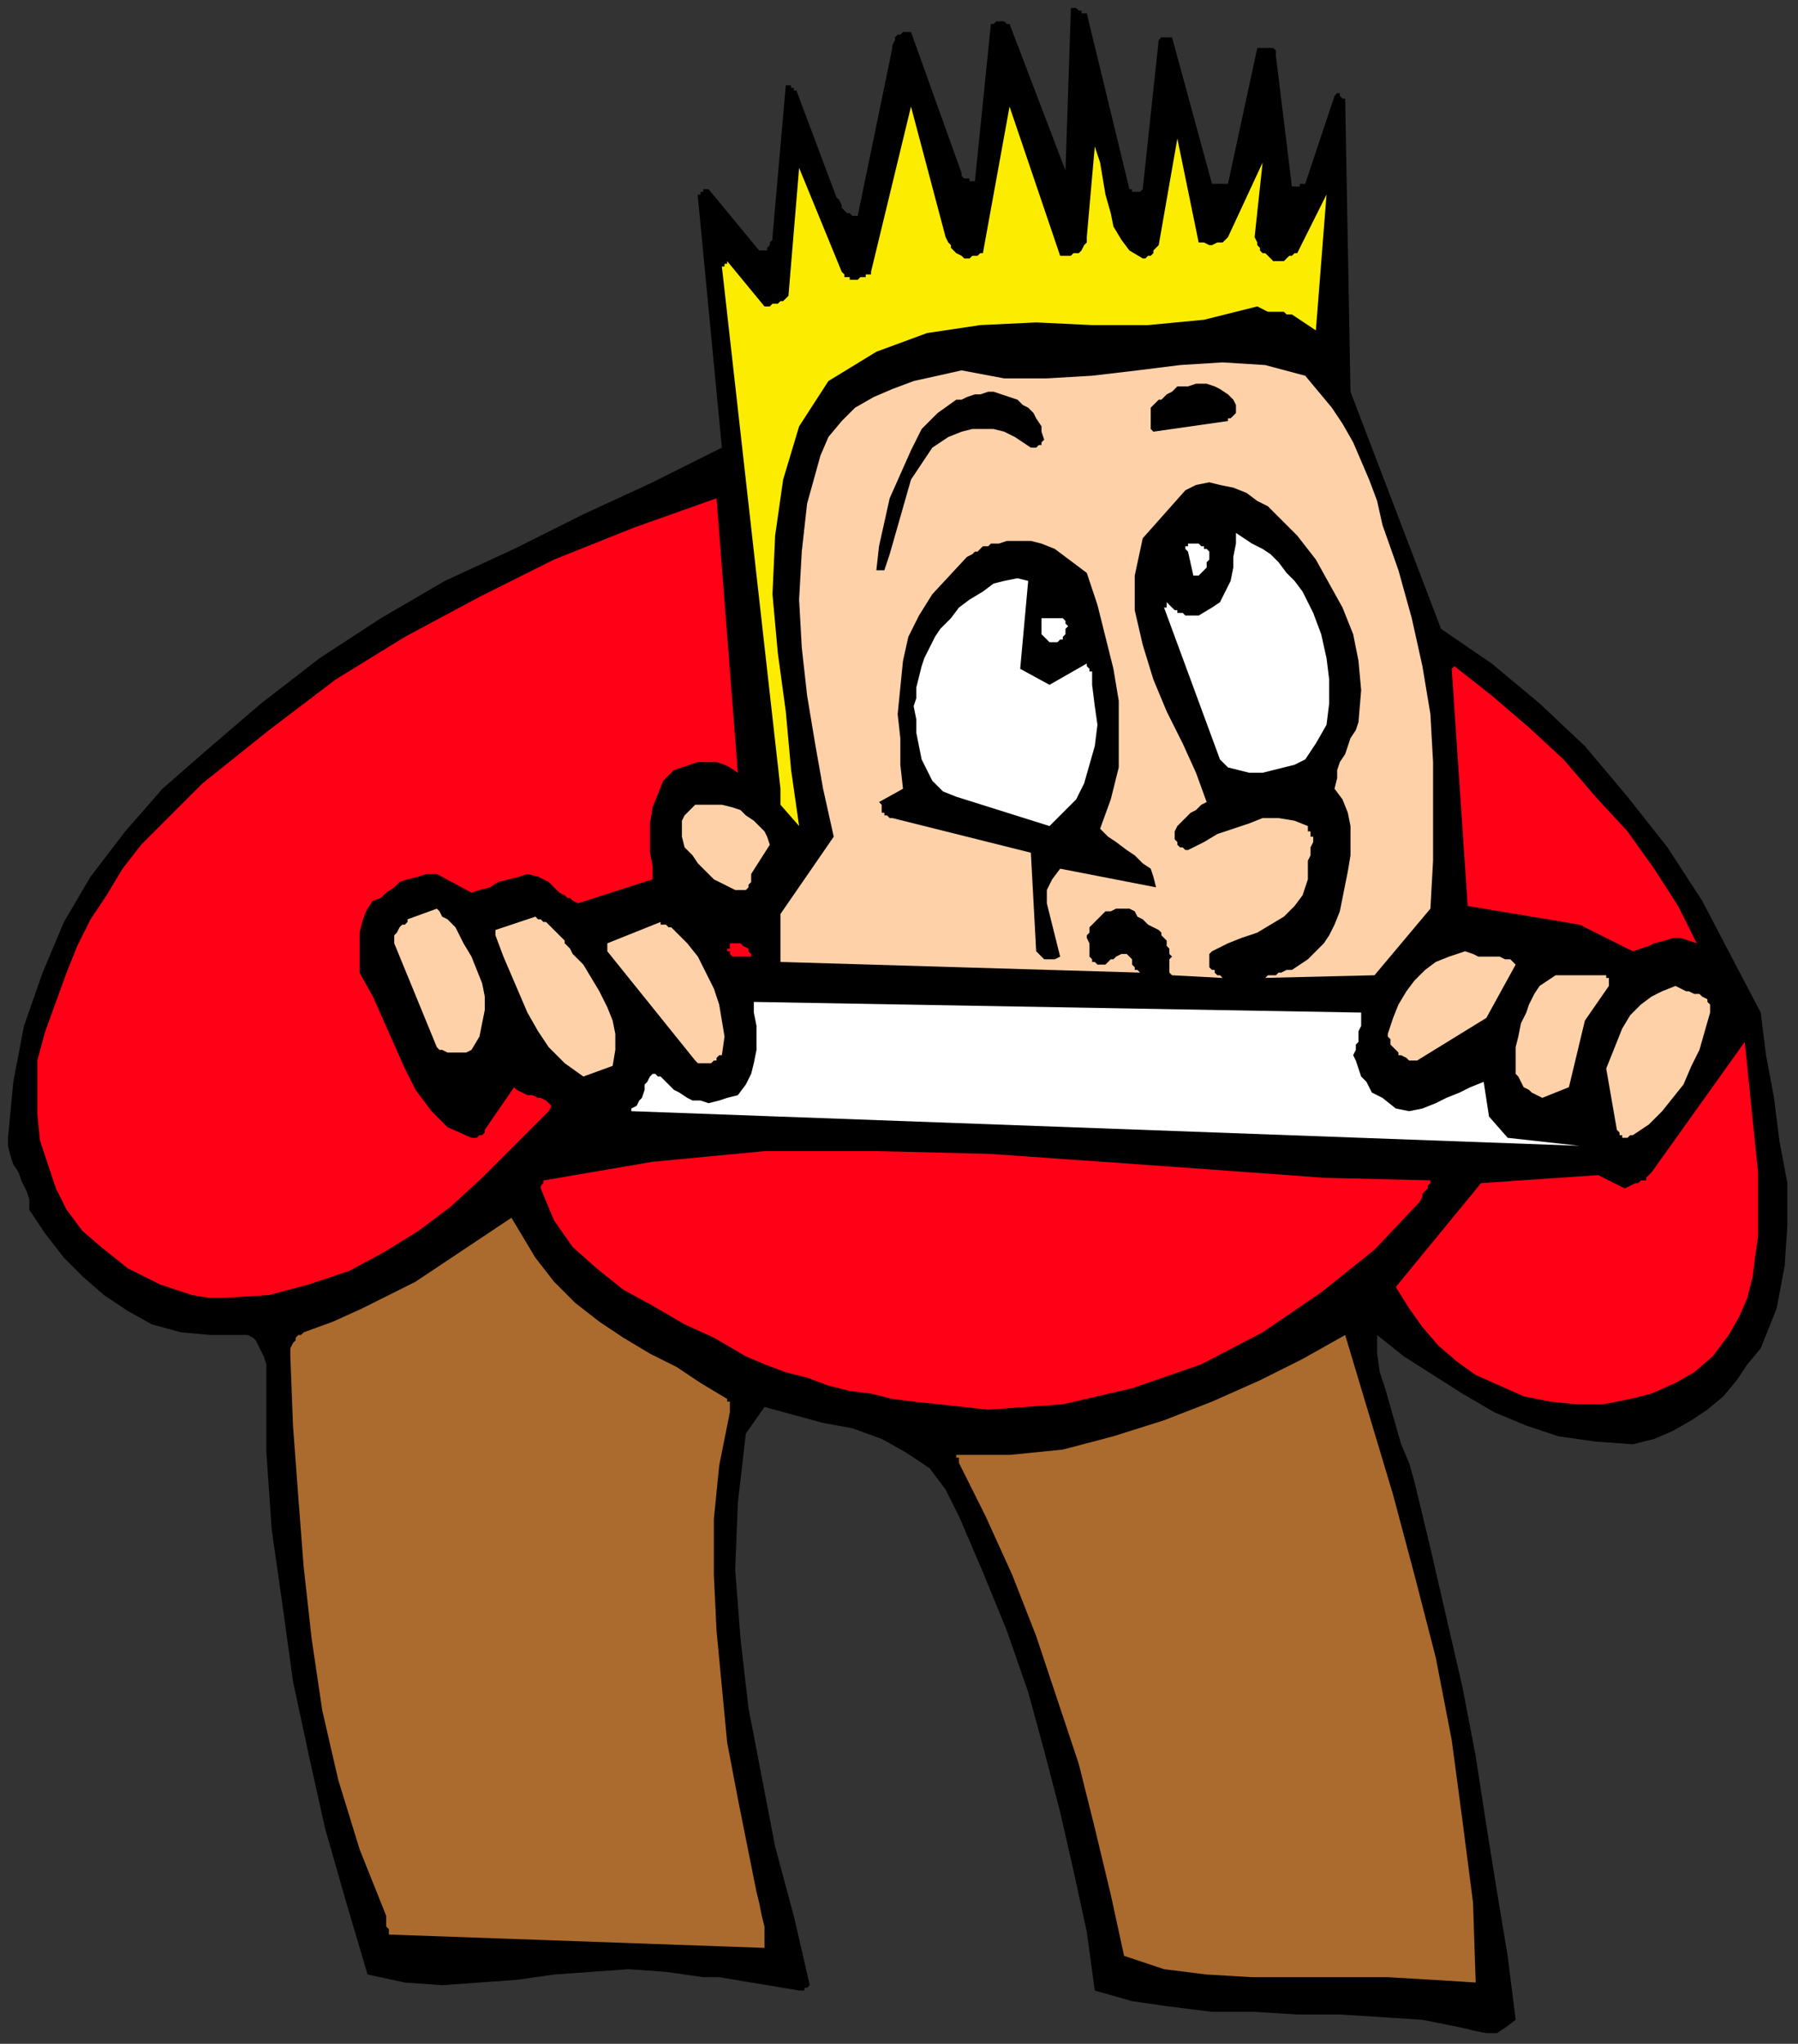 <?xml version="1.0" encoding="UTF-8" standalone="no"?>
<svg
   xmlns:dc="http://purl.org/dc/elements/1.1/"
   xmlns:cc="http://creativecommons.org/ns#"
   xmlns:rdf="http://www.w3.org/1999/02/22-rdf-syntax-ns#"
   xmlns:svg="http://www.w3.org/2000/svg"
   xmlns="http://www.w3.org/2000/svg"
   xmlns:sodipodi="http://sodipodi.sourceforge.net/DTD/sodipodi-0.dtd"
   xmlns:inkscape="http://www.inkscape.org/namespaces/inkscape"
   version="1.0"
   width="178.594mm"
   height="202.935mm"
   id="svg57"
   sodipodi:docname="CMEN178.WMF">
  <rect width="100%" height="100%" fill="#333333" stroke="none"/>
  <sodipodi:namedview
     pagecolor="#ffffff"
     bordercolor="#666666"
     borderopacity="1"
     objecttolerance="10"
     gridtolerance="10"
     guidetolerance="10"
     inkscape:pageopacity="0"
     inkscape:pageshadow="2"
     inkscape:window-width="640"
     inkscape:window-height="480"
     id="namedview59" />
  <defs
     id="defs3">
    <pattern
       id="WMFhbasepattern"
       patternUnits="userSpaceOnUse"
       width="6"
       height="6"
       x="0"
       y="0" />
  </defs>
  <path
     style="fill:none;stroke:none;"
     d="  M 0,0   L 674,0   L 674,766   L 0,766   z "
     id="path5" />
  <path
     style="fill:#000000;fill-rule:evenodd;fill-opacity:1;stroke:none;"
     d="  M 3,427   L 3,430   L 4,434   L 5,437   L 7,440   L 8,443   L 10,447   L 11,450   L 11,454   L 17,463   L 24,472   L 31,479   L 39,486   L 48,492   L 57,497   L 68,500   L 79,501   L 81,501   L 83,501   L 85,501   L 87,501   L 88,501   L 90,501   L 92,501   L 93,501   L 95,502   L 96,503   L 97,505   L 98,507   L 99,509   L 100,512   L 100,514   L 100,517   L 100,545   L 102,574   L 106,602   L 110,631   L 116,659   L 122,686   L 130,714   L 138,741   L 152,744   L 166,745   L 180,744   L 194,743   L 208,741   L 222,740   L 236,739   L 250,740   L 257,741   L 264,742   L 270,742   L 276,743   L 282,744   L 288,745   L 294,746   L 300,747   L 301,747   L 301,747   L 302,747   L 302,747   L 302,746   L 302,746   L 303,746   L 304,745   L 298,719   L 291,693   L 286,667   L 281,641   L 278,615   L 276,589   L 277,564   L 280,538   L 287,528   L 298,531   L 309,534   L 320,536   L 331,540   L 340,545   L 349,551   L 355,559   L 360,569   L 369,590   L 378,612   L 386,635   L 392,657   L 398,680   L 403,702   L 408,725   L 411,747   L 425,751   L 439,753   L 455,755   L 471,755   L 487,756   L 503,756   L 519,757   L 534,758   L 539,759   L 544,760   L 549,761   L 553,762   L 558,763   L 562,763   L 565,761   L 569,758   L 566,734   L 562,710   L 558,685   L 554,659   L 549,633   L 543,607   L 537,581   L 531,556   L 529,549   L 526,542   L 524,535   L 522,528   L 520,521   L 518,515   L 517,508   L 517,501   L 527,509   L 538,516   L 549,523   L 561,530   L 573,535   L 585,539   L 599,541   L 613,542   L 621,540   L 628,537   L 635,533   L 641,529   L 647,524   L 652,518   L 656,512   L 661,506   L 667,491   L 670,475   L 671,460   L 671,444   L 668,428   L 666,412   L 663,396   L 661,380   L 650,359   L 639,338   L 626,318   L 611,299   L 595,280   L 578,264   L 560,249   L 541,236   L 507,147   L 505,37   L 504,37   L 503,36   L 503,36   L 503,35   L 503,35   L 503,35   L 502,35   L 501,36   L 490,69   L 489,69   L 489,69   L 488,69   L 488,70   L 487,70   L 486,70   L 486,70   L 485,70   L 479,21   L 479,20   L 479,19   L 478,18   L 477,18   L 476,18   L 475,18   L 473,18   L 472,18   L 461,69   L 460,69   L 460,69   L 459,69   L 459,69   L 458,69   L 457,69   L 456,69   L 455,69   L 440,14   L 439,14   L 439,14   L 438,14   L 438,14   L 437,14   L 436,14   L 435,15   L 435,15   L 429,71   L 429,71   L 428,72   L 428,72   L 427,72   L 426,72   L 425,72   L 425,71   L 424,71   L 408,5   L 407,5   L 406,5   L 406,4   L 405,4   L 404,3   L 403,3   L 402,3   L 402,4   L 400,64   L 379,9   L 378,9   L 377,8   L 376,8   L 376,8   L 375,8   L 374,8   L 373,9   L 372,9   L 366,68   L 365,68   L 365,68   L 364,68   L 364,67   L 363,67   L 362,67   L 361,66   L 361,65   L 342,12   L 340,12   L 339,12   L 338,13   L 337,13   L 336,14   L 336,15   L 335,17   L 335,18   L 322,81   L 320,81   L 319,80   L 318,80   L 317,79   L 316,78   L 316,77   L 315,75   L 314,74   L 299,34   L 299,34   L 298,34   L 298,33   L 298,33   L 297,33   L 297,32   L 296,32   L 295,32   L 290,89   L 290,90   L 289,91   L 289,92   L 288,93   L 288,94   L 287,94   L 286,94   L 285,94   L 266,71   L 265,71   L 265,71   L 264,71   L 264,72   L 263,72   L 263,73   L 262,73   L 262,74   L 271,168   L 245,181   L 219,193   L 193,206   L 167,218   L 143,232   L 120,247   L 98,264   L 77,282   L 61,296   L 47,312   L 34,329   L 24,346   L 16,365   L 9,385   L 5,406   L 3,427  z "
     id="path7" />
  <path
     style="fill:#ff0017;fill-rule:evenodd;fill-opacity:1;stroke:none;"
     d="  M 14,398   L 14,408   L 14,418   L 15,428   L 18,437   L 21,446   L 25,454   L 31,462   L 38,468   L 43,472   L 48,476   L 54,479   L 60,482   L 66,484   L 72,486   L 78,487   L 85,487   L 101,486   L 116,482   L 131,477   L 144,470   L 157,462   L 169,453   L 181,442   L 192,431   L 194,429   L 196,427   L 198,425   L 200,423   L 202,421   L 204,419   L 206,417   L 207,415   L 205,413   L 203,412   L 202,412   L 200,411   L 198,411   L 196,410   L 194,409   L 193,408   L 182,424   L 182,425   L 181,426   L 181,426   L 180,426   L 179,427   L 178,427   L 178,427   L 177,427   L 168,423   L 162,417   L 156,409   L 152,401   L 148,392   L 144,383   L 140,374   L 135,365   L 135,361   L 135,357   L 135,353   L 135,350   L 136,346   L 137,343   L 138,341   L 140,338   L 143,337   L 145,335   L 148,333   L 150,331   L 153,330   L 157,329   L 160,328   L 164,328   L 177,335   L 180,334   L 184,333   L 187,331   L 191,330   L 195,329   L 198,328   L 202,329   L 206,331   L 208,333   L 209,334   L 210,335   L 212,336   L 213,337   L 214,337   L 215,338   L 217,339   L 245,330   L 245,325   L 244,320   L 244,315   L 244,309   L 245,303   L 247,298   L 249,293   L 253,289   L 256,288   L 259,287   L 262,286   L 266,286   L 269,286   L 272,287   L 274,288   L 277,290   L 269,187   L 238,198   L 208,210   L 180,224   L 152,239   L 126,255   L 101,274   L 76,294   L 53,317   L 46,326   L 40,336   L 34,345   L 29,355   L 25,365   L 21,376   L 17,387   L 14,398  z "
     id="path9" />
  <path
     style="fill:#ab6b2e;fill-rule:evenodd;fill-opacity:1;stroke:none;"
     d="  M 109,509   L 110,535   L 112,562   L 114,588   L 117,615   L 121,642   L 127,668   L 135,694   L 145,719   L 145,720   L 145,721   L 145,721   L 145,722   L 145,723   L 146,724   L 146,725   L 146,726   L 287,731   L 287,727   L 287,723   L 286,719   L 285,714   L 284,710   L 283,705   L 282,700   L 281,695   L 277,675   L 273,654   L 271,633   L 269,612   L 268,591   L 268,570   L 270,550   L 274,530   L 274,529   L 274,529   L 274,528   L 274,528   L 274,527   L 274,526   L 273,526   L 273,525   L 263,519   L 254,513   L 244,508   L 234,502   L 225,496   L 216,489   L 208,481   L 201,472   L 192,457   L 183,463   L 174,469   L 165,475   L 156,481   L 146,486   L 136,491   L 125,496   L 114,500   L 113,501   L 112,501   L 111,502   L 111,503   L 110,504   L 109,506   L 109,507   L 109,509  z "
     id="path11" />
  <path
     style="fill:#ffd1a8;fill-rule:evenodd;fill-opacity:1;stroke:none;"
     d="  M 148,354   L 164,393   L 165,394   L 166,394   L 168,395   L 170,395   L 171,395   L 173,395   L 175,395   L 177,394   L 180,389   L 181,384   L 182,379   L 182,374   L 181,369   L 179,364   L 177,359   L 174,354   L 173,352   L 172,350   L 171,348   L 170,347   L 168,345   L 166,344   L 165,342   L 164,341   L 153,345   L 153,346   L 152,347   L 151,347   L 150,348   L 149,350   L 148,351   L 148,352   L 148,354  z "
     id="path13" />
  <path
     style="fill:#ffd1a8;fill-rule:evenodd;fill-opacity:1;stroke:none;"
     d="  M 186,351   L 189,359   L 192,366   L 195,373   L 198,380   L 202,387   L 206,393   L 212,399   L 219,404   L 230,400   L 231,394   L 231,388   L 230,383   L 228,378   L 225,372   L 222,367   L 219,362   L 215,358   L 214,356   L 213,355   L 212,354   L 212,353   L 211,352   L 210,351   L 209,350   L 208,349   L 207,348   L 207,348   L 206,347   L 205,346   L 204,346   L 203,345   L 202,345   L 201,344   L 186,349   L 186,349   L 186,349   L 186,350   L 186,350   L 186,350   L 186,351   L 186,351   L 186,351  z "
     id="path15" />
  <path
     style="fill:#ff0017;fill-rule:evenodd;fill-opacity:1;stroke:none;"
     d="  M 203,446   L 208,458   L 215,468   L 224,476   L 234,484   L 245,490   L 257,497   L 268,502   L 280,509   L 287,512   L 295,515   L 303,517   L 311,520   L 319,522   L 327,523   L 335,525   L 343,526   L 371,529   L 399,527   L 425,521   L 451,512   L 474,500   L 496,485   L 516,469   L 533,451   L 534,449   L 534,448   L 535,447   L 536,446   L 536,445   L 537,444   L 537,443   L 538,443   L 497,442   L 456,439   L 414,436   L 371,433   L 329,432   L 287,432   L 245,436   L 204,443   L 204,443   L 204,443   L 204,443   L 204,444   L 204,444   L 204,444   L 203,445   L 203,446  z "
     id="path17" />
  <path
     style="fill:#ffd1a8;fill-rule:evenodd;fill-opacity:1;stroke:none;"
     d="  M 228,357   L 261,398   L 261,398   L 262,399   L 262,399   L 263,399   L 264,399   L 265,399   L 265,399   L 266,399   L 266,399   L 267,399   L 267,399   L 268,398   L 269,398   L 269,397   L 270,396   L 271,396   L 272,389   L 271,383   L 270,377   L 268,371   L 265,365   L 262,359   L 258,354   L 253,349   L 252,348   L 251,348   L 250,347   L 249,347   L 248,347   L 248,346   L 248,346   L 248,346   L 228,354   L 228,354   L 228,354   L 228,355   L 228,355   L 228,356   L 228,356   L 228,356   L 228,357  z "
     id="path19" />
  <path
     style="fill:#ffffff;fill-rule:evenodd;fill-opacity:1;stroke:none;"
     d="  M 237,417   L 593,430   L 566,427   L 559,419   L 557,406   L 552,408   L 548,410   L 543,412   L 539,414   L 534,416   L 529,417   L 524,416   L 519,412   L 517,411   L 515,410   L 514,408   L 513,406   L 511,404   L 510,401   L 509,398   L 508,396   L 509,394   L 509,392   L 510,391   L 510,389   L 510,387   L 511,385   L 511,382   L 511,380   L 283,376   L 283,380   L 284,385   L 284,390   L 284,394   L 283,399   L 282,403   L 280,407   L 277,411   L 273,412   L 270,413   L 266,414   L 263,413   L 260,413   L 258,412   L 255,410   L 253,409   L 252,408   L 251,407   L 250,406   L 249,405   L 248,404   L 247,404   L 246,403   L 245,403   L 244,404   L 243,406   L 242,407   L 242,409   L 241,412   L 240,413   L 239,415   L 237,416   L 237,416   L 237,416   L 237,417   L 237,417   L 237,417   L 237,417  z "
     id="path21" />
  <path
     style="fill:#ffd1a8;fill-rule:evenodd;fill-opacity:1;stroke:none;"
     d="  M 256,310   L 256,310   L 256,310   L 256,311   L 256,312   L 256,312   L 256,313   L 256,314   L 256,314   L 257,318   L 260,321   L 262,324   L 265,327   L 268,330   L 272,332   L 276,334   L 280,334   L 280,334   L 281,333   L 281,333   L 281,332   L 282,331   L 282,330   L 282,329   L 282,328   L 289,317   L 288,314   L 287,312   L 285,310   L 283,308   L 280,306   L 278,304   L 275,303   L 271,302   L 270,302   L 269,302   L 268,302   L 267,302   L 266,302   L 265,302   L 264,302   L 264,302   L 263,302   L 261,302   L 260,303   L 259,304   L 258,305   L 257,306   L 256,308   L 256,310  z "
     id="path23" />
  <path
     style="fill:#fced00;fill-rule:evenodd;fill-opacity:1;stroke:none;"
     d="  M 271,100   L 293,296   L 293,297   L 293,297   L 293,298   L 293,299   L 293,300   L 293,300   L 293,301   L 293,302   L 300,310   L 297,289   L 295,267   L 292,245   L 290,223   L 291,201   L 294,180   L 300,160   L 311,143   L 329,132   L 348,125   L 368,122   L 389,121   L 410,122   L 431,122   L 452,120   L 472,115   L 474,116   L 476,117   L 478,117   L 479,117   L 480,117   L 482,117   L 483,118   L 485,118   L 494,124   L 498,73   L 487,95   L 486,95   L 486,95   L 485,96   L 484,96   L 484,96   L 483,97   L 483,97   L 482,98   L 482,98   L 481,98   L 480,98   L 480,98   L 479,98   L 478,98   L 477,97   L 477,97   L 476,96   L 475,95   L 474,95   L 473,94   L 473,93   L 472,92   L 472,91   L 471,89   L 474,61   L 461,89   L 460,90   L 459,91   L 458,91   L 457,91   L 455,92   L 454,92   L 452,91   L 450,91   L 442,52   L 435,92   L 434,93   L 434,93   L 433,94   L 433,95   L 432,96   L 431,96   L 430,97   L 429,97   L 424,94   L 421,90   L 418,85   L 417,80   L 415,73   L 414,67   L 413,61   L 411,55   L 408,89   L 408,91   L 407,92   L 406,94   L 405,95   L 403,95   L 402,96   L 400,96   L 398,96   L 379,40   L 369,95   L 368,95   L 368,95   L 367,96   L 367,96   L 366,96   L 365,96   L 364,97   L 363,97   L 362,97   L 361,96   L 359,95   L 358,94   L 357,93   L 357,92   L 356,91   L 355,89   L 342,40   L 327,102   L 327,103   L 326,103   L 325,103   L 325,104   L 324,104   L 323,104   L 322,105   L 322,105   L 321,105   L 320,105   L 319,105   L 319,104   L 318,104   L 317,104   L 317,103   L 316,102   L 300,63   L 296,111   L 296,111   L 295,112   L 294,113   L 293,113   L 292,114   L 290,114   L 289,115   L 287,115   L 273,98   L 273,98   L 273,98   L 273,99   L 272,99   L 272,99   L 272,99   L 272,100   L 271,100  z "
     id="path25" />
  <path
     style="fill:#ff0017;fill-rule:evenodd;fill-opacity:1;stroke:none;"
     d="  M 273,357   L 273,357   L 273,357   L 274,357   L 274,358   L 274,358   L 275,359   L 276,359   L 277,359   L 277,359   L 277,359   L 278,359   L 279,359   L 280,359   L 280,359   L 281,359   L 282,359   L 282,358   L 281,357   L 281,356   L 279,355   L 278,354   L 277,354   L 275,354   L 274,354   L 274,354   L 274,355   L 274,355   L 274,355   L 274,356   L 274,356   L 273,356   L 273,357  z "
     id="path27" />
  <path
     style="fill:#ffd1a8;fill-rule:evenodd;fill-opacity:1;stroke:none;"
     d="  M 293,343   L 293,361   L 428,365   L 427,364   L 426,364   L 426,363   L 425,362   L 425,361   L 425,360   L 424,359   L 423,358   L 422,358   L 421,358   L 419,359   L 418,360   L 417,360   L 416,361   L 415,362   L 413,362   L 413,362   L 412,362   L 412,362   L 411,361   L 411,361   L 410,361   L 410,360   L 409,359   L 409,358   L 409,357   L 409,357   L 409,356   L 409,355   L 409,354   L 408,352   L 408,351   L 409,350   L 409,348   L 411,346   L 412,345   L 413,344   L 415,342   L 417,342   L 419,341   L 421,341   L 424,341   L 426,342   L 427,344   L 429,345   L 431,347   L 433,348   L 435,349   L 436,350   L 436,351   L 437,352   L 438,353   L 438,355   L 439,356   L 439,358   L 440,359   L 439,360   L 439,361   L 439,362   L 439,363   L 439,363   L 439,364   L 439,365   L 440,366   L 459,367   L 459,367   L 458,366   L 457,366   L 456,365   L 456,364   L 455,364   L 454,363   L 454,362   L 454,361   L 454,361   L 454,360   L 454,359   L 454,359   L 454,358   L 455,357   L 455,357   L 461,354   L 466,352   L 472,350   L 477,347   L 482,344   L 486,340   L 489,336   L 491,330   L 491,328   L 491,326   L 491,323   L 492,321   L 492,319   L 492,318   L 493,316   L 493,314   L 493,314   L 493,314   L 492,314   L 492,313   L 492,312   L 491,312   L 491,311   L 491,310   L 486,308   L 480,307   L 474,307   L 469,309   L 463,311   L 457,313   L 452,316   L 448,318   L 446,319   L 445,319   L 444,318   L 443,318   L 442,317   L 442,316   L 441,315   L 441,314   L 441,312   L 442,310   L 443,309   L 445,307   L 447,305   L 449,304   L 451,302   L 453,301   L 449,290   L 444,279   L 438,267   L 433,255   L 429,242   L 426,229   L 426,216   L 429,202   L 445,184   L 449,182   L 454,181   L 458,182   L 463,183   L 468,185   L 472,188   L 476,190   L 479,193   L 487,201   L 494,210   L 499,219   L 504,228   L 508,238   L 510,248   L 511,259   L 510,271   L 509,274   L 507,277   L 506,280   L 505,283   L 503,286   L 502,289   L 502,292   L 501,296   L 504,300   L 506,305   L 507,310   L 507,316   L 507,321   L 506,327   L 505,332   L 504,337   L 503,342   L 501,347   L 499,351   L 497,354   L 494,357   L 491,360   L 488,362   L 485,364   L 483,364   L 481,365   L 480,365   L 479,366   L 478,366   L 476,366   L 475,367   L 474,367   L 516,366   L 537,341   L 538,323   L 538,304   L 538,286   L 537,268   L 534,250   L 530,232   L 525,214   L 519,197   L 517,188   L 514,180   L 511,173   L 508,166   L 504,159   L 500,153   L 495,147   L 490,141   L 475,137   L 459,136   L 443,137   L 427,139   L 410,141   L 393,142   L 377,142   L 361,139   L 352,141   L 343,143   L 335,146   L 328,149   L 321,153   L 316,158   L 311,164   L 308,171   L 303,189   L 301,207   L 300,225   L 301,243   L 303,261   L 306,279   L 309,296   L 313,314   L 293,343  z "
     id="path29" />
  <path
     style="fill:#000000;fill-rule:evenodd;fill-opacity:1;stroke:none;"
     d="  M 329,214   L 329,214   L 330,214   L 330,214   L 330,214   L 331,214   L 331,214   L 332,214   L 332,214   L 334,208   L 336,201   L 338,194   L 340,187   L 342,180   L 346,174   L 350,168   L 356,164   L 361,162   L 365,161   L 369,161   L 373,161   L 377,162   L 381,164   L 384,166   L 387,168   L 388,168   L 389,168   L 389,168   L 390,167   L 390,167   L 391,167   L 391,166   L 392,165   L 391,162   L 391,160   L 389,157   L 388,155   L 386,153   L 384,152   L 382,150   L 379,149   L 376,148   L 373,147   L 371,147   L 368,148   L 366,148   L 363,149   L 361,150   L 359,150   L 352,155   L 346,161   L 342,169   L 338,178   L 334,187   L 332,196   L 330,205   L 329,214  z "
     id="path31" />
  <path
     style="fill:#000000;fill-rule:evenodd;fill-opacity:1;stroke:none;"
     d="  M 331,304   L 331,304   L 331,305   L 332,305   L 332,305   L 332,306   L 333,306   L 334,307   L 335,307   L 387,320   L 389,357   L 390,358   L 390,358   L 391,359   L 392,360   L 393,360   L 395,360   L 396,360   L 398,359   L 397,355   L 396,351   L 395,347   L 394,343   L 393,339   L 393,334   L 395,330   L 398,326   L 434,333   L 433,329   L 432,326   L 429,324   L 426,321   L 423,319   L 419,316   L 416,314   L 413,311   L 417,300   L 420,288   L 420,276   L 420,263   L 418,251   L 415,239   L 412,227   L 408,215   L 404,212   L 400,209   L 396,206   L 391,204   L 387,203   L 382,203   L 378,203   L 375,204   L 372,204   L 371,205   L 369,205   L 368,206   L 367,207   L 366,207   L 365,208   L 363,209   L 350,223   L 345,231   L 341,239   L 339,248   L 338,258   L 337,268   L 338,277   L 338,287   L 339,296   L 330,301   L 330,301   L 330,301   L 331,302   L 331,302   L 331,303   L 331,304   L 331,304   L 331,304  z "
     id="path33" />
  <path
     style="fill:#ffffff;fill-rule:evenodd;fill-opacity:1;stroke:none;"
     d="  M 343,265   L 344,270   L 344,275   L 345,280   L 346,285   L 348,289   L 350,293   L 354,297   L 359,299   L 394,310   L 399,305   L 404,300   L 407,294   L 409,287   L 411,280   L 412,272   L 411,265   L 410,257   L 410,256   L 410,255   L 410,254   L 410,252   L 409,252   L 409,251   L 408,250   L 408,249   L 394,257   L 383,251   L 386,218   L 382,217   L 377,218   L 373,219   L 369,222   L 364,225   L 360,228   L 357,232   L 353,236   L 351,239   L 349,243   L 347,247   L 346,250   L 345,254   L 344,258   L 344,262   L 343,265  z "
     id="path35" />
  <path
     style="fill:#ab6b2e;fill-rule:evenodd;fill-opacity:1;stroke:none;"
     d="  M 360,549   L 370,569   L 380,591   L 389,614   L 397,638   L 405,662   L 411,686   L 417,711   L 422,734   L 437,739   L 453,741   L 470,742   L 487,742   L 504,742   L 521,742   L 538,743   L 554,744   L 553,714   L 549,683   L 545,653   L 539,622   L 531,591   L 523,561   L 514,531   L 505,501   L 489,510   L 473,518   L 455,526   L 437,533   L 418,539   L 399,544   L 379,546   L 359,546   L 359,546   L 359,546   L 359,547   L 360,547   L 360,548   L 360,548   L 360,549   L 360,549  z "
     id="path37" />
  <path
     style="fill:#ffffff;fill-rule:evenodd;fill-opacity:1;stroke:none;"
     d="  M 391,236   L 391,237   L 391,238   L 391,238   L 392,239   L 392,239   L 393,240   L 394,241   L 394,241   L 395,241   L 396,241   L 397,241   L 397,241   L 398,240   L 399,240   L 399,239   L 399,239   L 400,238   L 400,237   L 400,236   L 401,235   L 401,235   L 400,234   L 400,233   L 399,232   L 391,232   L 391,233   L 391,233   L 391,233   L 391,234   L 391,234   L 391,235   L 391,235   L 391,236  z "
     id="path39" />
  <path
     style="fill:#000000;fill-rule:evenodd;fill-opacity:1;stroke:none;"
     d="  M 432,155   L 432,156   L 432,156   L 432,157   L 432,158   L 432,159   L 432,160   L 432,161   L 433,162   L 461,158   L 461,157   L 462,157   L 463,156   L 463,156   L 464,155   L 464,154   L 464,154   L 464,152   L 463,150   L 461,148   L 458,146   L 456,145   L 453,144   L 449,144   L 446,145   L 442,145   L 440,147   L 438,148   L 437,149   L 436,150   L 435,150   L 434,151   L 433,152   L 432,153   L 432,153   L 432,153   L 432,154   L 432,154   L 432,154   L 432,155   L 432,155   L 432,155  z "
     id="path41" />
  <path
     style="fill:#ffffff;fill-rule:evenodd;fill-opacity:1;stroke:none;"
     d="  M 437,228   L 458,285   L 461,288   L 465,289   L 469,290   L 474,290   L 478,289   L 482,288   L 486,287   L 490,285   L 494,279   L 498,272   L 499,264   L 499,255   L 498,247   L 496,238   L 493,230   L 489,222   L 486,218   L 483,215   L 480,211   L 477,208   L 474,206   L 470,204   L 467,202   L 464,200   L 464,204   L 463,209   L 463,213   L 462,218   L 460,222   L 458,226   L 455,228   L 450,231   L 450,231   L 449,231   L 449,231   L 448,231   L 447,231   L 446,231   L 446,231   L 445,231   L 444,230   L 443,230   L 442,230   L 442,229   L 441,229   L 440,228   L 439,227   L 438,226   L 438,226   L 438,226   L 438,227   L 438,227   L 438,227   L 438,228   L 437,228   L 437,228  z "
     id="path43" />
  <path
     style="fill:#ffffff;fill-rule:evenodd;fill-opacity:1;stroke:none;"
     d="  M 446,207   L 448,216   L 450,216   L 451,215   L 452,214   L 453,213   L 453,211   L 454,210   L 454,208   L 454,207   L 454,207   L 453,206   L 453,206   L 453,206   L 452,206   L 452,205   L 451,205   L 450,204   L 450,204   L 448,204   L 447,204   L 446,204   L 446,205   L 445,205   L 445,206   L 446,207  z "
     id="path45" />
  <path
     style="fill:#ffd1a8;fill-rule:evenodd;fill-opacity:1;stroke:none;"
     d="  M 521,388   L 521,388   L 521,389   L 521,389   L 522,390   L 522,391   L 522,392   L 522,392   L 523,393   L 524,394   L 525,395   L 525,396   L 526,396   L 528,397   L 529,398   L 530,398   L 532,398   L 558,382   L 569,362   L 567,360   L 565,360   L 563,359   L 561,359   L 558,359   L 555,359   L 553,358   L 550,357   L 544,359   L 539,361   L 535,364   L 531,368   L 528,372   L 525,377   L 523,382   L 521,388  z "
     id="path47" />
  <path
     style="fill:#ff0017;fill-rule:evenodd;fill-opacity:1;stroke:none;"
     d="  M 524,483   L 529,491   L 534,498   L 540,505   L 547,511   L 554,516   L 563,520   L 572,524   L 582,526   L 592,527   L 602,527   L 612,525   L 620,523   L 629,519   L 636,515   L 643,509   L 649,501   L 653,494   L 656,487   L 658,479   L 659,471   L 660,464   L 660,456   L 660,448   L 660,440   L 655,391   L 620,440   L 619,441   L 618,442   L 618,443   L 616,443   L 615,444   L 614,444   L 612,445   L 610,446   L 600,441   L 556,444   L 524,483  z "
     id="path49" />
  <path
     style="fill:#ff0017;fill-rule:evenodd;fill-opacity:1;stroke:none;"
     d="  M 545,251   L 551,340   L 593,347   L 613,357   L 616,356   L 619,355   L 621,354   L 625,353   L 628,352   L 631,352   L 634,353   L 637,354   L 630,340   L 621,326   L 611,312   L 599,299   L 587,285   L 574,273   L 560,261   L 546,250   L 546,250   L 546,250   L 546,250   L 545,251   L 545,251   L 545,251   L 545,251   L 545,251  z "
     id="path51" />
  <path
     style="fill:#ffd1a8;fill-rule:evenodd;fill-opacity:1;stroke:none;"
     d="  M 569,393   L 569,394   L 569,395   L 569,396   L 569,397   L 569,398   L 569,399   L 569,400   L 569,401   L 569,403   L 570,404   L 571,406   L 572,408   L 574,409   L 575,410   L 577,411   L 579,412   L 589,408   L 595,383   L 604,370   L 604,370   L 604,369   L 604,368   L 604,368   L 604,367   L 603,367   L 603,366   L 603,366   L 584,366   L 581,368   L 578,370   L 576,373   L 574,377   L 573,380   L 571,384   L 570,389   L 569,393  z "
     id="path53" />
  <path
     style="fill:#ffd1a8;fill-rule:evenodd;fill-opacity:1;stroke:none;"
     d="  M 603,401   L 607,424   L 608,425   L 608,426   L 609,426   L 609,427   L 610,427   L 611,427   L 612,426   L 613,426   L 619,422   L 624,417   L 628,412   L 632,407   L 635,400   L 638,394   L 640,387   L 642,380   L 642,379   L 642,378   L 642,377   L 642,377   L 641,376   L 641,376   L 641,376   L 641,376   L 641,375   L 639,374   L 638,373   L 636,373   L 634,372   L 633,372   L 631,371   L 629,370   L 624,372   L 620,374   L 616,377   L 612,381   L 609,386   L 607,391   L 605,396   L 603,401  z "
     id="path55" />
</svg>

